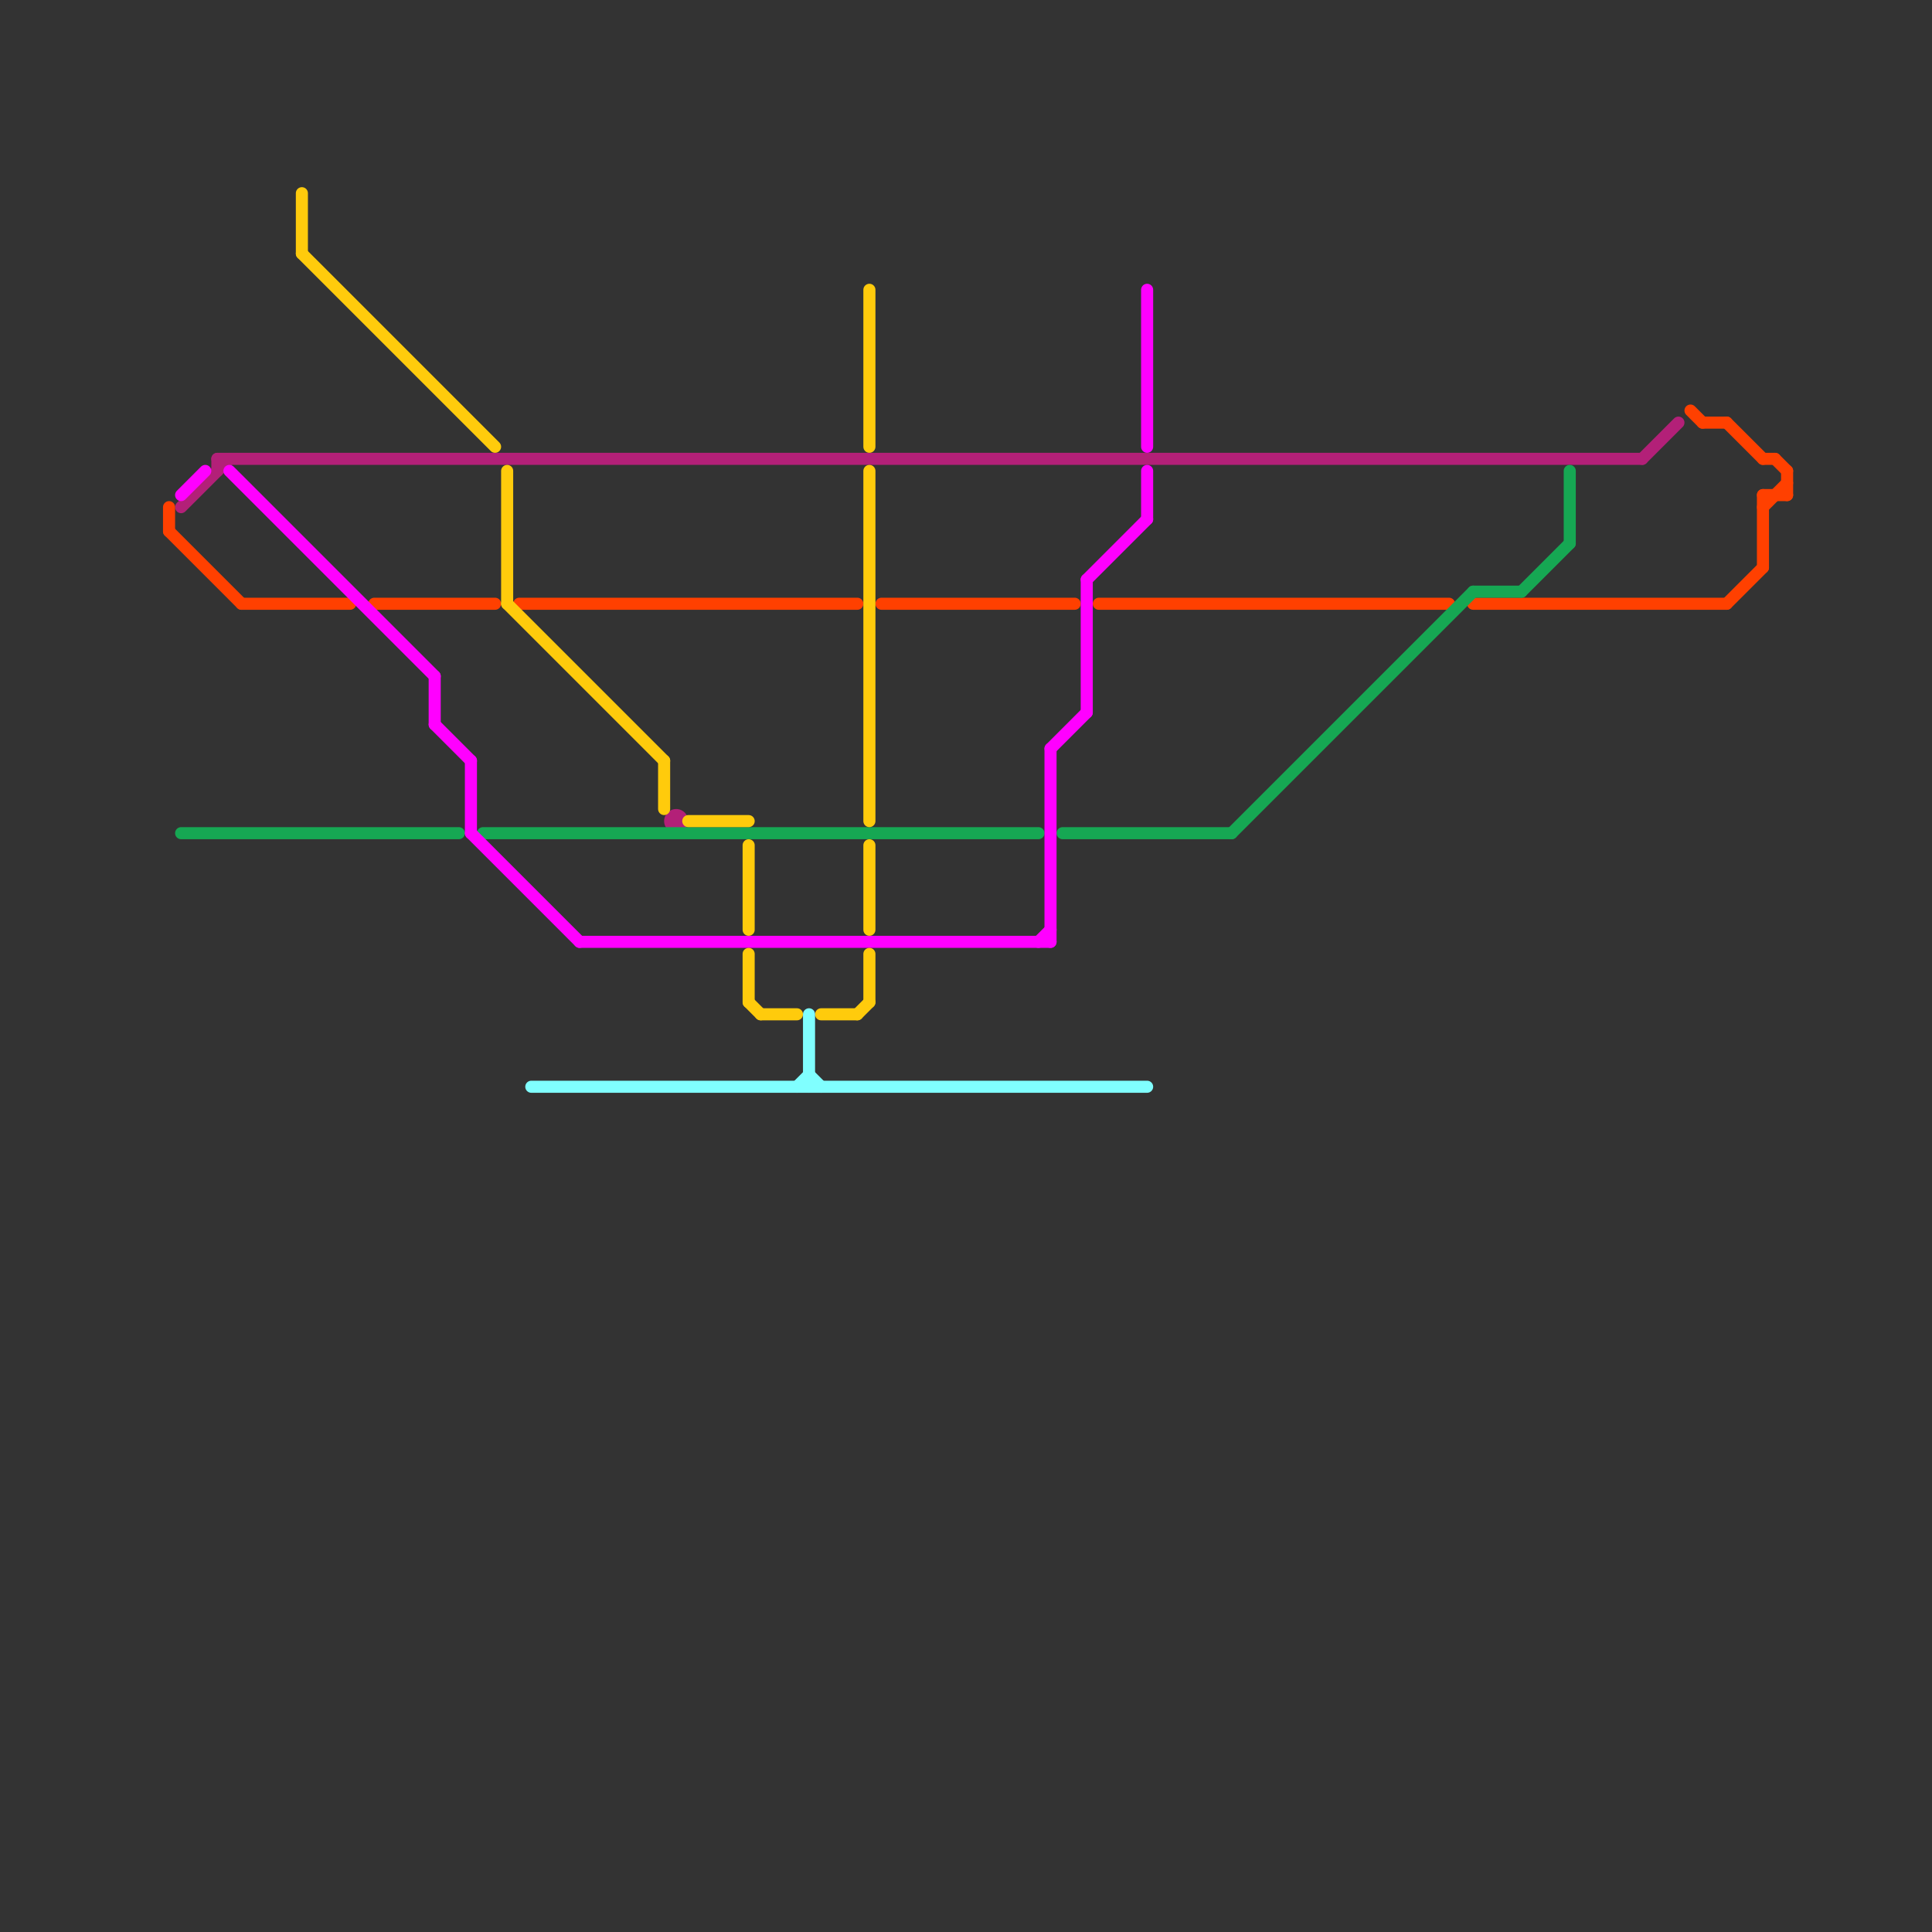 
<svg version="1.1" xmlns="http://www.w3.org/2000/svg" viewBox="0 0 160 160">
<rect x="0" y="0" width="160" height="160" fill="#333333" stroke="none"/>
<style>text { font: 1px Helvetica; font-weight: 600; white-space: pre; dominant-baseline: central; } line { stroke-width: 1; fill: none; stroke-linecap: round; stroke-linejoin: round; } .c0 { stroke: #b32078 } .c1 { stroke: #ff4000 } .c2 { stroke: #16a753 } .c3 { stroke: #ff00ff } .c4 { stroke: #ffcb0c } .c5 { stroke: #80ffff }</style><defs><g id="wm-xf"><circle r="1.2" fill="#000"/><circle r="0.9" fill="#fff"/><circle r="0.6" fill="#000"/><circle r="0.3" fill="#fff"/></g><g id="wm"><circle r="0.6" fill="#000"/><circle r="0.3" fill="#fff"/></g></defs><line class="c0" x1="18" y1="38" x2="136" y2="38"/><line class="c0" x1="136" y1="38" x2="139" y2="35"/><line class="c0" x1="15" y1="42" x2="19" y2="38"/><line class="c0" x1="18" y1="38" x2="18" y2="39"/><circle cx="56" cy="68" r="1" fill="#b32078" /><line class="c1" x1="91" y1="50" x2="120" y2="50"/><line class="c1" x1="143" y1="35" x2="146" y2="38"/><line class="c1" x1="146" y1="41" x2="148" y2="41"/><line class="c1" x1="141" y1="35" x2="143" y2="35"/><line class="c1" x1="146" y1="41" x2="146" y2="47"/><line class="c1" x1="140" y1="34" x2="141" y2="35"/><line class="c1" x1="43" y1="50" x2="71" y2="50"/><line class="c1" x1="148" y1="39" x2="148" y2="41"/><line class="c1" x1="14" y1="44" x2="20" y2="50"/><line class="c1" x1="143" y1="50" x2="146" y2="47"/><line class="c1" x1="73" y1="50" x2="89" y2="50"/><line class="c1" x1="146" y1="38" x2="147" y2="38"/><line class="c1" x1="14" y1="42" x2="14" y2="44"/><line class="c1" x1="122" y1="50" x2="143" y2="50"/><line class="c1" x1="146" y1="42" x2="148" y2="40"/><line class="c1" x1="20" y1="50" x2="29" y2="50"/><line class="c1" x1="147" y1="38" x2="148" y2="39"/><line class="c1" x1="31" y1="50" x2="41" y2="50"/><line class="c2" x1="40" y1="69" x2="86" y2="69"/><line class="c2" x1="102" y1="69" x2="122" y2="49"/><line class="c2" x1="122" y1="49" x2="126" y2="49"/><line class="c2" x1="88" y1="69" x2="102" y2="69"/><line class="c2" x1="15" y1="69" x2="38" y2="69"/><line class="c2" x1="126" y1="49" x2="130" y2="45"/><line class="c2" x1="130" y1="39" x2="130" y2="45"/><line class="c3" x1="36" y1="60" x2="39" y2="63"/><line class="c3" x1="36" y1="56" x2="36" y2="60"/><line class="c3" x1="90" y1="48" x2="90" y2="59"/><line class="c3" x1="48" y1="78" x2="87" y2="78"/><line class="c3" x1="15" y1="41" x2="17" y2="39"/><line class="c3" x1="87" y1="62" x2="90" y2="59"/><line class="c3" x1="87" y1="62" x2="87" y2="78"/><line class="c3" x1="95" y1="24" x2="95" y2="37"/><line class="c3" x1="39" y1="69" x2="48" y2="78"/><line class="c3" x1="95" y1="39" x2="95" y2="43"/><line class="c3" x1="86" y1="78" x2="87" y2="77"/><line class="c3" x1="39" y1="63" x2="39" y2="69"/><line class="c3" x1="90" y1="48" x2="95" y2="43"/><line class="c3" x1="19" y1="39" x2="36" y2="56"/><line class="c4" x1="68" y1="84" x2="71" y2="84"/><line class="c4" x1="62" y1="79" x2="62" y2="83"/><line class="c4" x1="57" y1="68" x2="62" y2="68"/><line class="c4" x1="55" y1="63" x2="55" y2="67"/><line class="c4" x1="62" y1="70" x2="62" y2="77"/><line class="c4" x1="42" y1="39" x2="42" y2="50"/><line class="c4" x1="62" y1="83" x2="63" y2="84"/><line class="c4" x1="25" y1="16" x2="25" y2="21"/><line class="c4" x1="63" y1="84" x2="66" y2="84"/><line class="c4" x1="25" y1="21" x2="41" y2="37"/><line class="c4" x1="72" y1="70" x2="72" y2="77"/><line class="c4" x1="72" y1="24" x2="72" y2="37"/><line class="c4" x1="72" y1="79" x2="72" y2="83"/><line class="c4" x1="71" y1="84" x2="72" y2="83"/><line class="c4" x1="72" y1="39" x2="72" y2="68"/><line class="c4" x1="42" y1="50" x2="55" y2="63"/><line class="c5" x1="67" y1="84" x2="67" y2="90"/><line class="c5" x1="67" y1="89" x2="68" y2="90"/><line class="c5" x1="44" y1="90" x2="95" y2="90"/><line class="c5" x1="66" y1="90" x2="67" y2="89"/>
</svg>
